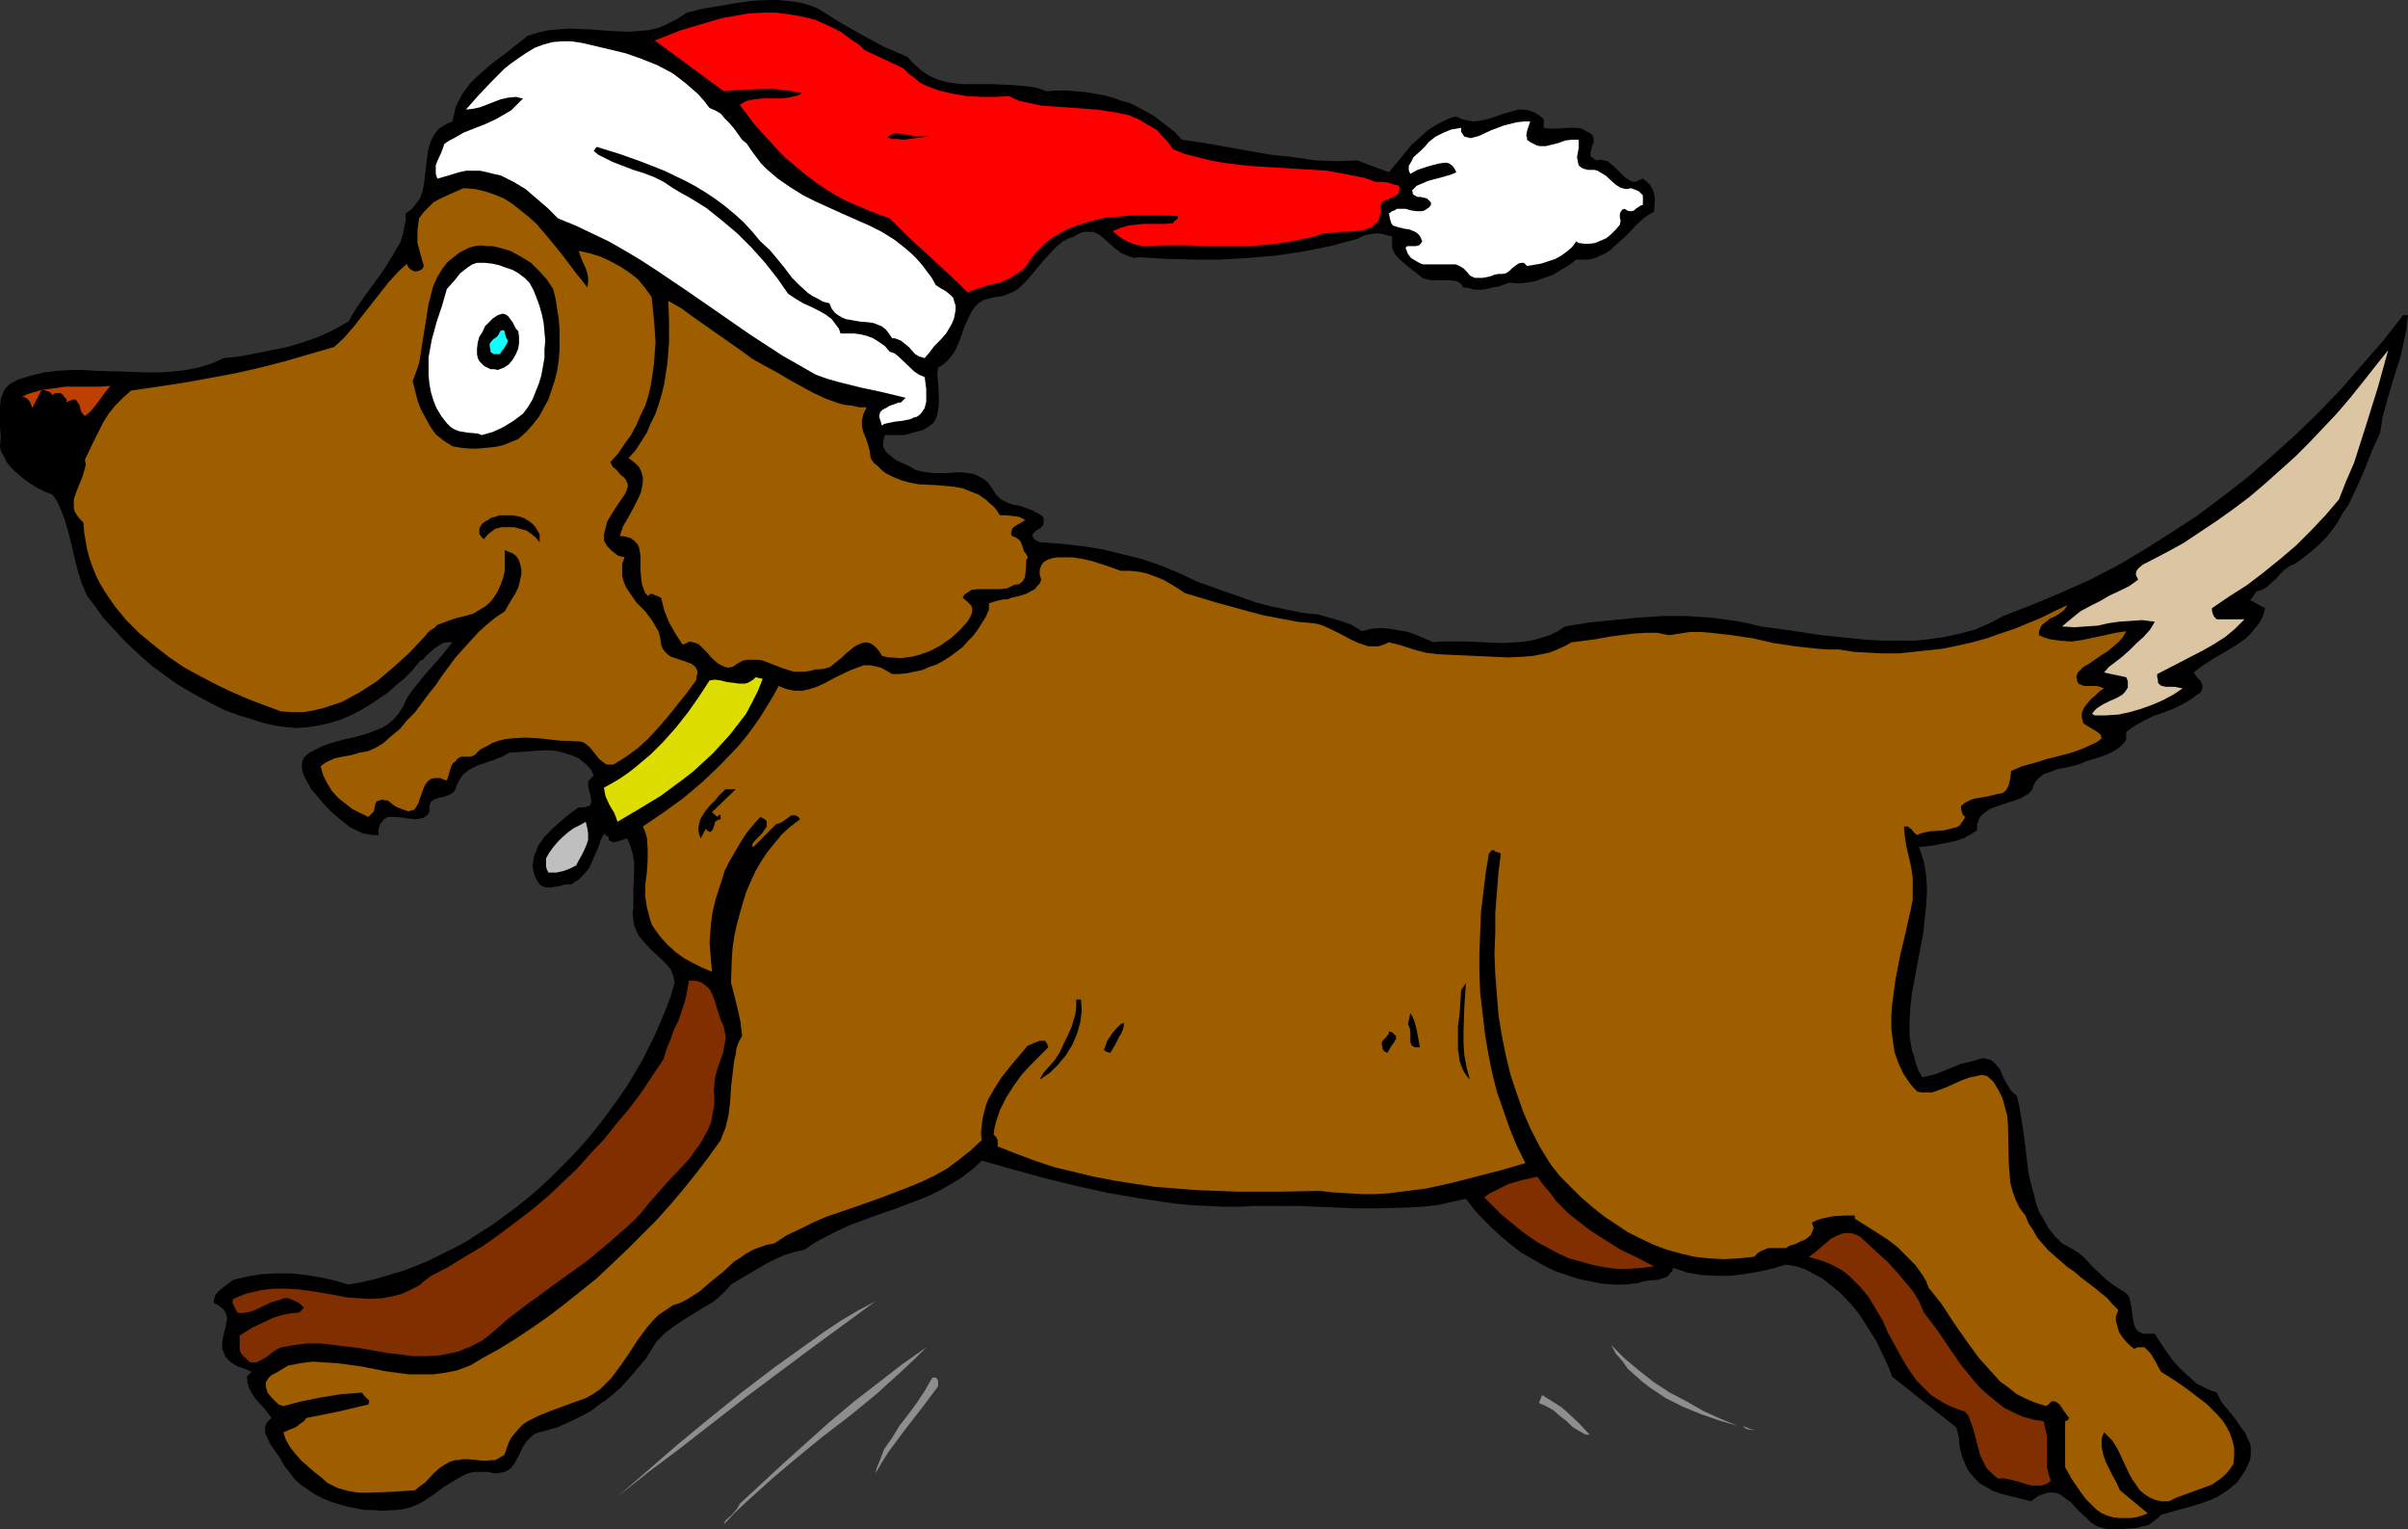 <?xml version="1.0" encoding="UTF-8" standalone="no"?>
<svg
   version="1.0"
   width="129.724mm"
   height="82.361mm"
   id="svg33"
   sodipodi:docname="Dog Running.wmf"
   xmlns:inkscape="http://www.inkscape.org/namespaces/inkscape"
   xmlns:sodipodi="http://sodipodi.sourceforge.net/DTD/sodipodi-0.dtd"
   xmlns="http://www.w3.org/2000/svg"
   xmlns:svg="http://www.w3.org/2000/svg">
  <rect width="100%" height="100%" fill="#333333" stroke="none"/>
  <sodipodi:namedview
     id="namedview33"
     pagecolor="#ffffff"
     bordercolor="#000000"
     borderopacity="0.25"
     inkscape:showpageshadow="2"
     inkscape:pageopacity="0.0"
     inkscape:pagecheckerboard="0"
     inkscape:deskcolor="#d1d1d1"
     inkscape:document-units="mm" />
  <defs
     id="defs1">
    <pattern
       id="WMFhbasepattern"
       patternUnits="userSpaceOnUse"
       width="6"
       height="6"
       x="0"
       y="0" />
  </defs>
  <path
     style="fill:#000000;fill-opacity:1;fill-rule:evenodd;stroke:none"
     d="m 184.87,11.637 0.646,0.808 0.646,0.646 1.454,1.293 1.454,0.97 1.778,0.808 1.616,0.485 1.939,0.323 1.778,0.162 h 1.939 3.878 l 3.878,0.162 1.939,0.162 1.778,0.162 1.778,0.323 1.778,0.646 1.939,-0.162 h 2.101 l 1.939,0.162 1.939,0.162 1.778,0.323 1.939,0.323 1.778,0.485 1.778,0.646 1.778,0.485 1.616,0.808 3.232,1.778 1.454,1.131 1.454,1.131 1.454,1.131 1.293,1.455 2.262,0.323 2.262,0.323 4.525,0.808 4.525,0.808 4.686,0.808 4.525,0.485 4.363,0.646 4.363,0.162 4.202,-0.162 3.394,1.293 3.07,1.131 3.07,-3.717 1.454,-1.778 1.778,-1.616 1.616,-1.455 1.778,-1.131 1.939,-0.97 1.131,-0.485 0.97,-0.162 1.131,0.485 1.293,0.323 1.131,0.162 1.131,-0.162 1.131,-0.162 1.131,-0.323 2.262,-0.808 2.262,-0.646 1.131,-0.323 h 0.97 l 1.131,0.162 0.97,0.323 1.131,0.646 0.97,0.808 v 1.778 l 1.131,0.162 h 1.293 l 2.747,-0.162 h 1.293 l 1.293,0.162 1.131,0.646 0.646,0.323 0.485,0.485 0.162,0.646 v 0.808 l -0.323,0.646 -0.162,0.646 -0.162,0.646 v 0.646 l 0.162,0.323 0.323,0.162 0.323,0.323 0.485,0.162 0.646,-0.162 0.808,0.162 0.646,0.162 0.485,0.323 0.97,0.808 2.101,2.101 0.485,0.323 0.485,0.323 0.646,0.323 h 0.646 l 0.646,-0.323 0.808,-0.323 0.808,0.646 0.646,0.646 0.485,0.808 0.323,0.808 0.162,0.97 v 0.97 l -0.162,1.939 -0.97,0.485 -0.97,0.646 -1.778,1.616 -1.616,1.778 -1.778,1.616 -1.778,1.616 -0.97,0.646 -1.131,0.485 -0.97,0.485 -1.293,0.323 h -1.293 -1.293 l -1.454,1.131 -1.616,0.97 -1.616,0.97 -1.778,0.646 -1.778,0.646 -1.778,0.323 -1.778,0.162 -1.778,-0.162 -2.262,0.808 -1.131,0.162 -1.293,0.323 -1.131,0.162 h -1.293 l -1.131,-0.323 -1.293,-0.162 -0.162,-0.485 -0.485,-0.485 -0.323,-0.162 -0.485,-0.162 -0.97,-0.162 h -1.293 -2.424 l -1.131,-0.162 -0.485,-0.162 -0.485,-0.162 -1.131,-0.97 -1.131,-0.808 -2.101,-1.778 -0.97,-0.97 -0.646,-1.131 -0.162,-0.646 v -0.646 -0.646 -0.808 l -1.778,-0.485 -0.97,-0.162 h -0.808 l -0.808,0.162 -0.97,0.162 -0.808,0.323 -0.97,0.485 -5.494,1.455 -5.656,1.131 -5.494,0.808 -5.656,0.485 -5.656,0.323 h -5.494 l -5.494,-0.162 -5.494,-0.323 -0.97,0.162 -0.97,-0.323 -0.808,-0.323 -0.808,-0.323 -1.454,-1.131 -1.454,-1.293 -1.293,-1.131 -0.808,-0.485 -0.808,-0.323 h -0.808 -0.97 l -0.97,0.323 -1.131,0.646 -1.293,0.485 -1.131,0.646 -0.97,0.808 -0.97,0.97 -1.778,1.939 -3.232,3.879 -0.808,0.808 -0.97,0.97 -0.97,0.646 -1.131,0.485 -1.293,0.485 -1.293,0.162 -1.454,0.323 -1.131,0.323 -0.97,0.646 -0.808,0.808 -0.646,0.97 -0.485,0.97 -0.97,2.101 -0.808,2.424 -0.97,2.263 -0.646,0.97 -0.808,0.97 -0.97,0.97 -1.131,0.646 -0.162,1.455 0.162,1.455 0.162,2.909 v 1.455 l -0.162,1.455 -0.323,1.455 -0.646,1.131 -1.131,0.808 -1.131,0.646 -1.293,0.323 -1.131,0.323 -1.293,0.323 h -1.293 -2.586 l -0.162,0.646 -0.162,0.646 v 0.485 0.646 l 0.323,0.485 0.162,0.485 0.97,0.808 0.97,0.808 0.97,0.485 1.131,0.485 0.97,0.485 1.131,0.646 1.293,0.323 1.131,0.162 1.293,0.162 h 2.424 l 2.262,-0.162 h 1.131 l 1.131,0.162 1.131,0.162 0.97,0.485 0.97,0.485 0.97,0.808 0.808,1.131 0.808,1.293 0.485,0.485 0.485,0.485 1.293,0.646 1.293,0.485 1.293,0.162 1.293,0.485 1.293,0.485 1.131,0.646 0.646,0.323 0.485,0.485 v 0.485 0.485 0.323 l -0.162,0.323 -0.646,0.646 -0.646,0.323 -0.646,0.646 -0.162,0.162 v 0.323 l 0.162,0.323 0.162,0.323 0.485,0.323 0.646,0.323 4.525,0.323 4.202,0.485 4.04,0.646 4.04,0.97 3.878,0.97 3.878,1.293 3.878,1.616 3.717,1.778 5.979,2.101 5.979,2.101 3.07,0.808 3.232,0.646 3.07,0.646 3.232,0.323 2.262,0.646 2.262,0.646 2.262,0.808 2.101,1.293 1.939,-0.485 1.939,-0.162 1.778,0.162 1.939,0.323 1.778,0.323 1.778,0.646 3.394,1.455 1.616,-0.162 h 1.616 3.394 l 3.555,0.162 3.555,0.162 3.394,-0.162 1.778,-0.162 1.616,-0.323 1.616,-0.485 1.616,-0.485 1.616,-0.808 1.454,-0.97 5.01,-0.808 5.01,-0.485 4.848,-0.485 4.848,-0.323 h 5.01 l 4.848,0.323 2.586,0.323 2.424,0.323 2.586,0.485 2.586,0.646 5.979,0.808 6.302,0.97 6.302,0.646 3.232,0.323 3.232,0.162 h 3.232 3.232 l 3.07,-0.323 3.232,-0.485 2.909,-0.646 3.07,-0.808 2.909,-1.293 2.747,-1.455 5.818,-2.263 5.818,-2.424 5.818,-2.586 5.656,-2.909 5.494,-3.232 5.333,-3.394 5.494,-3.556 5.171,-3.879 5.01,-3.879 5.01,-4.364 4.848,-4.364 4.686,-4.525 4.525,-4.687 4.363,-5.01 4.363,-5.01 4.04,-5.172 h 0.97 l -0.323,3.071 -0.646,2.909 -0.646,2.909 -0.97,2.909 -1.778,5.98 -0.808,3.071 -0.485,3.071 -1.616,3.556 -1.454,3.717 -1.616,3.717 -1.778,3.717 -1.131,1.616 -0.97,1.778 -1.131,1.616 -1.293,1.616 -1.454,1.455 -1.454,1.293 -1.616,1.293 -1.778,1.293 -1.131,0.485 -1.131,0.808 -0.808,0.808 -0.808,0.97 -0.97,0.808 -0.808,0.808 -1.131,0.646 -1.131,0.323 -0.323,0.485 -0.323,0.485 -0.323,0.485 -0.323,0.323 3.07,1.616 -0.323,1.293 -0.485,1.131 -0.646,0.97 -0.808,0.97 -0.808,0.97 -0.808,0.808 -2.101,1.455 -2.101,1.293 -2.262,1.293 -2.262,1.455 -1.939,1.455 0.323,0.485 0.323,0.485 0.808,0.808 0.162,0.485 0.162,0.323 v 0.646 l -0.323,0.808 -0.97,0.646 -0.808,0.646 -1.939,1.131 -1.939,0.97 -2.101,0.808 -1.939,0.646 -1.939,0.97 -1.778,0.97 -1.778,1.293 v 0.808 0.646 l -0.323,0.646 -0.485,0.485 -0.485,0.485 -0.646,0.485 -1.454,0.808 -1.616,0.646 -1.616,0.485 -1.616,0.485 -1.454,0.646 -1.293,0.323 -1.454,0.323 -1.616,0.323 -1.293,0.485 -1.454,0.485 -0.97,0.808 -0.485,0.485 -0.323,0.485 -0.323,0.646 -0.162,0.646 -0.646,0.808 -0.808,0.485 -0.808,0.485 -0.808,0.323 -1.939,0.646 -1.939,0.646 -1.778,0.646 -0.646,0.485 -0.646,0.485 -0.646,0.646 -0.323,0.646 -0.323,0.97 v 1.131 l -1.293,0.808 -1.454,0.808 -1.454,0.485 -1.454,0.323 -3.232,0.646 -2.909,0.323 0.485,1.455 0.485,1.455 0.485,2.909 0.162,3.071 -0.162,2.909 -0.323,3.071 -0.323,2.909 -1.131,5.98 -1.131,5.98 -0.323,2.909 -0.162,2.909 v 2.909 l 0.485,2.909 0.485,1.293 0.323,1.455 0.485,1.293 0.808,1.455 1.454,-0.323 1.293,-0.323 5.171,-2.101 1.454,-0.323 1.293,-0.323 0.97,-0.323 0.808,-0.162 0.808,0.162 0.646,0.162 0.485,0.323 0.485,0.485 0.97,1.131 0.646,1.616 0.808,1.455 0.808,1.293 0.485,0.485 0.646,0.485 0.485,1.939 0.323,1.939 0.646,4.041 0.97,7.919 0.485,2.101 0.485,1.778 0.485,1.939 0.646,1.939 0.97,1.616 0.97,1.778 1.293,1.616 1.454,1.455 1.778,0.97 1.616,0.97 1.454,1.293 1.293,1.455 2.747,2.586 1.454,1.131 1.454,0.97 0.808,0.485 0.646,0.485 0.485,0.646 0.162,0.808 0.323,1.616 0.162,1.616 0.323,1.616 0.323,0.646 0.323,0.485 0.485,0.323 0.808,0.323 h 0.97 1.293 l 1.131,1.778 1.293,1.939 1.293,1.778 1.454,1.616 1.778,1.616 1.616,1.455 1.939,0.97 1.131,0.485 0.97,0.323 0.485,0.97 0.485,0.97 1.454,1.778 1.454,1.778 1.293,1.939 0.646,0.808 0.485,1.131 0.485,0.97 0.162,0.97 v 1.293 l -0.162,1.131 -0.485,1.131 -0.646,1.293 -0.808,1.131 -0.646,0.97 -0.97,0.808 -0.97,0.808 -0.97,0.646 -0.97,0.646 -2.262,0.97 -2.424,0.808 -4.686,1.293 -2.262,0.646 -0.646,0.646 -0.646,0.485 -0.646,0.485 -0.646,0.485 -1.454,0.323 -1.293,0.323 -2.909,0.162 h -1.616 -1.293 l -1.131,-0.323 -0.97,-0.323 -0.97,-0.646 -0.808,-0.808 -1.778,-1.616 -1.616,-1.778 -0.97,-0.646 -0.808,-0.646 -0.808,-0.485 -0.97,-0.162 h -0.97 l -1.131,0.323 -1.131,0.485 -0.646,0.485 -0.646,0.485 -1.939,-0.485 -1.939,-0.485 -1.939,-0.485 -1.939,-0.646 -1.616,-0.97 -0.97,-0.485 -0.646,-0.646 -0.646,-0.646 -0.646,-0.808 -0.646,-0.808 -0.485,-1.131 -0.323,-0.808 -0.323,-0.808 -0.485,-1.939 -0.162,-1.939 -0.485,-1.939 -13.09,-10.344 -0.646,-1.778 -0.808,-1.778 -1.778,-3.717 -1.131,-1.778 -1.131,-1.778 -1.131,-1.778 -1.293,-1.616 -1.454,-1.616 -1.454,-1.455 -1.616,-1.293 -1.616,-1.293 -1.778,-0.97 -1.778,-0.97 -1.939,-0.646 -2.101,-0.323 -2.747,0.808 -2.909,0.646 -2.909,0.485 -2.747,0.323 h -2.909 l -2.909,-0.162 -2.909,-0.485 -2.909,-0.97 -0.162,0.646 -0.323,0.323 -0.646,0.808 -0.97,0.323 -0.97,0.323 -1.939,0.162 -1.131,0.162 -0.808,0.323 -2.586,0.323 h -2.424 l -2.424,-0.162 -2.424,-0.485 -2.424,-0.485 -2.424,-0.808 -2.424,-0.808 -2.262,-1.131 -2.262,-1.293 -2.262,-1.293 -2.101,-1.616 -1.939,-1.616 -1.939,-1.778 -1.939,-1.939 -1.778,-1.939 -1.616,-2.101 -2.909,0.646 -2.909,0.646 -2.909,0.323 -2.747,0.162 -5.656,0.162 h -5.656 l -11.474,-0.485 h -5.818 -3.07 l -2.909,0.162 h -3.394 l -3.232,-0.162 -3.232,-0.162 -3.394,-0.323 -6.626,-0.97 -6.626,-1.131 -6.626,-1.455 -6.626,-1.616 -6.464,-1.778 -6.302,-1.778 -1.939,1.778 -2.101,1.616 -2.101,1.293 -2.262,1.293 -2.262,1.131 -2.424,0.97 -4.686,1.778 -4.686,1.616 -4.686,1.778 -2.424,1.131 -2.262,1.131 -2.101,1.131 -2.101,1.455 -2.101,0.485 -2.101,0.646 -1.778,0.808 -1.939,0.97 -3.555,2.101 -3.555,2.101 -0.808,0.97 -0.808,0.808 -1.778,1.616 -1.939,1.131 -2.101,1.293 -2.101,1.293 -1.939,1.293 -1.939,1.455 -0.808,0.808 -0.97,0.97 -2.101,3.394 -2.586,3.071 -1.293,1.455 -1.293,1.455 -1.454,1.293 -1.454,1.131 -1.616,1.131 -1.454,1.131 -1.778,0.97 -1.616,0.808 -1.778,0.808 -1.778,0.808 -1.778,0.485 -1.778,0.485 -0.97,0.323 -0.646,0.485 -0.646,0.646 -0.485,0.485 -0.808,1.293 -0.646,1.455 -0.808,1.455 -0.323,0.485 -0.485,0.646 -0.646,0.485 -0.646,0.323 -0.808,0.162 -1.131,0.162 -1.616,-0.323 h -1.454 -1.293 l -1.293,0.323 -1.293,0.646 -1.131,0.646 -2.424,1.455 -2.101,1.616 -2.262,1.455 -1.293,0.646 -1.293,0.485 -1.293,0.323 -1.454,0.162 -3.07,0.162 -1.616,-0.162 h -1.778 l -1.616,-0.323 -1.616,-0.323 -1.778,-0.485 -1.616,-0.485 -1.616,-0.646 -1.616,-0.808 -1.454,-0.97 -1.454,-0.97 -1.293,-1.131 -1.131,-1.455 -1.131,-1.455 -0.97,-1.778 -0.646,-0.808 -0.646,-0.97 -0.646,-0.97 -0.485,-1.131 -0.485,-0.97 v -0.646 -0.485 l 0.162,-0.485 0.162,-0.485 0.485,-0.485 0.485,-0.485 -1.454,-1.939 -1.778,-1.939 -0.646,-0.97 -0.646,-1.131 -0.323,-1.131 -0.162,-1.293 0.97,-0.97 -1.454,-0.646 -1.454,-0.485 -1.293,-0.808 -0.646,-0.646 -0.485,-0.485 -0.323,-0.808 -0.323,-0.808 v -0.808 -0.646 l 0.323,-1.616 0.323,-1.293 0.323,-1.455 v -0.646 l -0.162,-0.646 -0.323,-0.646 -0.485,-0.485 -0.808,-0.646 -0.97,-0.485 0.162,-0.808 0.162,-0.646 0.485,-0.646 0.646,-0.646 1.293,-0.97 1.293,-0.97 2.747,-0.646 2.909,-0.485 3.07,-0.162 h 3.07 l 3.07,0.323 2.909,0.485 2.909,0.646 2.747,0.808 2.747,-0.485 2.747,-0.646 2.747,-0.808 2.747,-0.808 2.586,-0.97 2.747,-1.131 2.586,-1.293 2.586,-1.293 2.747,-1.455 2.424,-1.616 2.586,-1.616 2.424,-1.778 2.424,-1.778 2.424,-1.939 2.262,-1.939 2.262,-2.101 4.363,-4.364 2.101,-2.263 1.939,-2.263 1.939,-2.424 1.778,-2.424 1.778,-2.424 1.778,-2.586 1.454,-2.424 1.616,-2.748 2.586,-5.172 1.131,-2.586 1.131,-2.748 0.97,-2.586 0.808,-2.748 -0.162,-0.97 -0.323,-0.97 -0.323,-0.808 -0.646,-0.808 -1.616,-1.616 -1.778,-1.616 -1.616,-1.778 -0.808,-0.97 -0.485,-0.97 -0.485,-1.131 -0.162,-1.131 -0.162,-1.293 0.162,-1.293 v -1.778 -1.939 l 0.162,-3.717 v -1.778 l -0.323,-1.778 -0.485,-1.616 -0.323,-0.808 -0.323,-0.646 -0.97,0.323 -0.97,0.323 -0.808,0.162 -0.485,-0.162 -0.485,-0.323 v -0.162 -0.323 l -0.323,-0.323 -0.323,-0.162 -0.323,-0.323 -0.646,1.293 -0.485,1.455 -1.293,2.909 -0.646,1.455 -0.97,1.131 -1.131,1.131 -0.808,0.485 -0.646,0.485 h -1.293 l -0.97,0.323 -1.131,0.162 -0.97,0.162 h -0.808 l -0.808,-0.323 -0.485,-0.323 -0.323,-0.485 -0.323,-0.485 -0.323,-0.646 -0.323,-1.131 -0.162,-1.131 0.162,-0.97 0.162,-0.97 0.485,-1.131 0.323,-0.97 0.646,-0.808 0.646,-0.97 1.616,-1.616 1.778,-1.616 1.778,-1.455 1.778,-1.293 h 0.97 l 0.646,-0.162 0.646,-0.162 0.162,-0.323 0.162,-0.323 v -0.485 l -0.162,-0.97 -0.323,-1.131 -0.162,-1.131 v -0.485 l 0.323,-0.485 0.323,-0.323 0.485,-0.485 -0.485,-1.131 -0.808,-0.97 -0.97,-0.808 -0.808,-0.646 -1.131,-0.485 -0.97,-0.323 -1.131,-0.323 -1.131,-0.323 -2.424,-0.162 -2.424,0.162 -2.424,0.162 -2.424,0.162 -1.454,0.808 -1.616,0.646 -3.394,1.131 -1.616,0.808 -1.293,0.97 -0.485,0.646 -0.485,0.808 -0.323,0.646 -0.323,0.97 -0.323,0.485 -0.323,0.323 -0.97,0.485 -0.97,0.323 -0.808,0.162 -0.97,0.323 -0.646,0.485 -0.162,0.323 -0.162,0.485 v 0.646 0.646 l -0.485,0.646 -0.646,0.485 -0.808,0.162 -0.808,0.162 -1.616,-0.162 -0.808,-0.162 -1.778,-0.162 h -0.646 -0.808 l -0.646,0.323 -0.485,0.485 -0.485,0.646 -0.323,0.97 v 0.646 0.646 h -0.97 l -1.131,-0.162 -0.97,-0.162 -0.808,-0.323 -1.939,-0.97 -1.616,-1.293 -1.778,-1.455 -1.616,-1.616 -2.909,-3.394 -0.323,-0.646 -0.485,-0.808 -0.808,-1.616 -0.162,-0.808 -0.162,-0.808 0.162,-0.97 0.323,-0.808 1.131,-0.97 1.293,-0.646 1.293,-0.646 1.293,-0.485 2.747,-0.808 2.909,-0.646 2.747,-0.808 1.131,-0.485 1.293,-0.485 1.293,-0.808 1.131,-0.97 0.97,-1.131 0.97,-1.455 0.808,-1.778 1.131,-1.616 1.293,-1.616 1.293,-1.616 2.909,-3.232 1.293,-1.616 1.293,-1.616 h -0.97 l -0.97,0.162 -0.808,0.485 -0.97,0.646 -1.616,1.455 -0.646,0.808 -0.485,0.162 -0.323,0.323 -1.454,1.778 -1.616,1.616 -1.778,1.455 -1.616,1.455 -1.939,1.293 -1.939,1.293 -1.939,1.131 -1.939,0.97 -1.939,0.808 -2.262,0.646 -2.101,0.485 -2.101,0.323 -2.101,0.162 -2.262,-0.162 -2.262,-0.323 -2.262,-0.485 -2.586,-0.808 -2.586,-0.808 -2.747,-0.97 -2.586,-1.293 -2.424,-1.293 -2.586,-1.455 -2.424,-1.455 -2.262,-1.616 -2.424,-1.778 -2.262,-1.939 -2.101,-1.939 -1.939,-1.939 -1.939,-2.101 -1.939,-2.101 -1.616,-2.263 -1.616,-2.101 -1.131,-2.586 -0.808,-2.586 -0.646,-2.586 -0.646,-2.748 -0.646,-2.586 -0.808,-2.748 -0.97,-2.424 -0.646,-1.293 -0.808,-1.131 L 9.05,100.044 7.434,99.236 5.656,98.105 4.202,96.973 2.747,95.68 1.454,94.226 0.646,92.609 0.162,91.801 0,90.832 0.162,88.892 0,86.953 v -1.939 -2.101 l 0.162,-1.778 0.323,-0.808 0.323,-0.808 0.485,-0.646 0.646,-0.646 0.808,-0.485 0.97,-0.485 2.586,-0.808 2.747,-0.646 2.586,-0.323 2.747,-0.162 h 2.586 l 2.586,0.162 5.333,0.162 5.171,0.162 h 2.586 l 2.586,-0.162 2.586,-0.323 2.586,-0.485 2.586,-0.808 2.586,-1.131 3.07,-0.323 3.394,-0.646 3.232,-0.646 3.232,-0.646 3.232,-0.97 3.232,-1.131 3.07,-1.455 2.909,-1.616 1.616,-2.748 1.778,-2.586 1.939,-2.586 1.939,-2.748 1.616,-2.586 0.808,-1.455 0.808,-1.293 0.485,-1.455 0.323,-1.455 0.323,-1.616 v -1.455 l 1.293,-0.97 0.808,-0.97 0.808,-1.131 0.485,-1.293 0.323,-1.455 0.162,-1.293 0.323,-2.748 0.323,-2.748 0.323,-1.293 0.485,-1.293 0.646,-1.131 0.808,-0.97 1.293,-0.808 0.646,-0.323 0.808,-0.323 0.323,-1.455 0.323,-1.455 0.646,-1.293 0.646,-1.293 1.778,-2.424 2.101,-1.939 2.424,-2.101 2.424,-1.778 2.424,-1.939 2.262,-1.778 2.101,-0.646 2.101,-0.485 2.101,-0.162 2.101,-0.162 4.202,0.162 2.101,0.162 1.939,0.162 4.04,0.162 1.939,-0.162 1.939,-0.162 2.101,-0.485 1.778,-0.808 1.939,-0.97 1.939,-1.293 3.232,-0.808 6.787,-1.131 3.394,-0.485 L 156.59,0 h 1.778 l 1.616,0.162 1.778,0.162 1.616,0.323 1.616,0.485 1.616,0.646 4.363,2.748 4.525,2.586 4.525,2.424 z"
     id="path1" />
  <path
     style="fill:#ff0000;fill-opacity:1;fill-rule:evenodd;stroke:none"
     d="m 183.901,13.899 1.131,1.131 1.131,0.808 1.131,0.97 1.293,0.646 1.293,0.485 1.293,0.485 2.747,0.646 2.909,0.485 2.909,0.162 h 2.909 l 2.747,-0.162 2.101,0.97 2.262,0.485 2.262,0.485 2.262,0.162 4.525,0.323 4.525,0.323 2.101,0.323 2.101,0.323 2.262,0.485 1.939,0.808 1.939,1.131 1.939,1.131 0.808,0.97 0.808,0.808 0.808,0.97 0.808,1.131 2.424,0.97 2.586,0.646 2.586,0.646 2.586,0.485 2.586,0.323 2.747,0.323 5.333,0.323 5.333,0.323 5.171,0.323 2.586,0.485 2.586,0.485 2.424,0.485 2.262,0.808 h 0.808 0.646 l 1.131,0.162 0.97,0.323 1.293,0.323 v 0.485 0.485 l -0.162,0.646 -0.485,0.323 -0.646,0.323 -0.646,0.323 -0.808,0.323 -0.646,0.323 -0.485,0.646 0.162,1.293 -0.323,1.131 -0.162,0.808 -0.646,0.646 -0.808,0.646 -0.808,0.323 -0.97,0.323 -1.131,0.162 -2.262,0.162 h -1.131 l -1.293,0.162 -2.262,0.162 -0.97,0.323 -0.97,0.323 -2.262,0.485 -2.262,0.485 -4.363,0.646 -4.202,0.323 h -4.202 -4.202 l -4.363,-0.162 h -4.363 l -4.363,0.162 -1.778,-0.323 -1.616,-0.646 -1.616,-0.97 -1.293,-1.131 1.616,-0.646 1.616,-0.485 1.454,-0.162 1.616,-0.162 h 2.909 1.616 l 1.454,-0.162 0.323,-0.485 0.323,-0.162 0.323,-0.323 v -0.485 l -4.04,-0.162 h -4.363 l -4.202,0.323 -2.101,0.162 -1.939,0.485 -1.939,0.485 -1.939,0.646 -1.778,0.646 -1.778,0.97 -1.616,0.97 -1.616,1.293 -1.454,1.455 -1.293,1.616 -0.485,0.808 -0.646,0.808 -0.646,0.646 -0.808,0.485 -1.454,0.97 -1.778,0.808 -1.778,0.485 -0.808,0.162 -0.97,0.323 -1.616,0.485 -1.778,0.646 -4.04,-3.879 -4.04,-3.717 -4.04,-3.717 -3.717,-3.717 -2.262,-0.808 -2.101,-0.808 -2.262,-0.97 -2.262,-0.97 -2.101,-1.131 -2.101,-1.293 -2.101,-1.455 -1.939,-1.455 -3.878,-3.232 -1.778,-1.778 -1.616,-1.778 -1.616,-1.778 -1.616,-1.778 -1.454,-1.939 -1.454,-1.939 0.808,-0.485 0.646,-0.323 1.616,-0.323 1.616,-0.162 h 1.778 1.778 l 1.616,-0.162 1.454,-0.323 0.646,-0.162 0.646,-0.485 -1.939,-0.323 -2.101,-0.323 -1.939,-0.162 h -1.939 l -4.04,0.162 -3.878,0.323 -14.059,-10.344 5.333,-2.101 2.747,-0.808 2.747,-0.808 2.747,-0.808 2.747,-0.485 2.747,-0.485 2.909,-0.162 h 2.747 l 2.586,0.323 2.747,0.485 2.586,0.646 2.586,1.131 2.586,1.293 2.424,1.778 1.293,0.808 1.131,1.131 z"
     id="path2" />
  <path
     style="fill:#ffffff;fill-opacity:1;fill-rule:evenodd;stroke:none"
     d="m 144.47,21.981 1.131,0.485 1.131,0.646 0.808,0.97 0.97,0.97 0.97,1.131 0.808,1.131 0.808,1.131 0.97,0.808 0.97,1.455 0.97,1.293 0.97,1.293 1.131,1.131 2.262,1.939 2.586,1.778 2.586,1.616 2.586,1.293 5.333,2.424 5.494,2.424 2.586,1.293 2.586,1.616 2.262,1.778 1.293,1.131 0.97,0.97 1.131,1.293 0.97,1.293 0.97,1.293 0.808,1.455 0.97,0.646 1.131,0.646 0.97,0.808 0.485,0.485 0.162,0.646 0.323,0.97 v 0.808 l -0.162,0.97 -0.162,0.808 -0.323,0.808 -0.323,0.646 -0.97,1.616 -1.131,1.293 -1.293,1.293 -0.97,1.293 -0.97,1.131 -1.131,-0.323 -0.808,-0.485 -1.293,-1.455 -0.808,-0.646 -0.808,-0.646 -0.808,-0.323 -0.485,-0.162 h -0.485 l -0.646,-0.97 -0.646,-0.808 -0.808,-0.646 -0.808,-0.323 -0.808,-0.323 -0.97,-0.162 -1.939,-0.162 -1.778,-0.323 -0.97,-0.162 -0.808,-0.323 -0.808,-0.485 -0.646,-0.485 -0.646,-0.808 -0.485,-1.131 -1.293,-0.323 -1.131,-0.646 -0.97,-0.485 -0.97,-0.646 -1.778,-1.616 -1.454,-1.455 -1.454,-1.939 -1.454,-1.778 -1.616,-1.939 -1.939,-1.778 -1.616,-1.939 -1.778,-1.939 -1.778,-1.616 -1.939,-1.616 -1.939,-1.455 -1.939,-1.293 -2.101,-1.293 -2.101,-1.131 -4.363,-2.101 -4.525,-1.778 -4.525,-1.616 -4.686,-1.455 -0.323,0.323 -0.162,0.323 -0.162,0.162 0.97,0.808 0.97,0.485 1.939,0.97 4.202,1.616 2.101,0.646 2.101,0.808 1.939,0.97 0.97,0.646 0.97,0.646 1.616,0.97 1.778,0.97 3.394,2.101 3.232,2.586 3.07,2.586 2.909,2.909 2.747,3.071 2.424,3.071 2.262,3.232 1.454,0.97 1.616,0.97 1.454,0.646 1.616,0.808 1.454,0.808 1.293,0.97 0.485,0.646 0.485,0.646 0.485,0.646 0.323,0.97 h 1.293 1.454 l 1.293,0.162 1.293,0.323 1.293,0.485 1.293,0.808 1.131,0.808 0.97,1.131 0.97,0.323 0.808,0.646 3.232,3.071 0.97,0.646 1.131,0.485 0.162,1.131 0.162,1.293 v 1.293 1.293 l -0.323,1.293 -0.323,0.485 -0.323,0.485 -0.485,0.485 -0.485,0.323 -0.646,0.162 -0.646,0.323 -1.616,0.323 -1.454,0.162 -1.616,0.323 -0.646,0.162 -0.485,0.323 -0.162,-0.646 -0.162,-0.485 -0.162,-0.485 v -0.485 l 0.162,-0.646 0.485,-0.485 0.646,-0.323 0.808,-0.485 0.97,-0.323 0.808,-0.323 h 0.485 l 0.323,-0.323 0.323,-0.323 0.323,-0.323 -4.686,-1.131 -4.525,-0.97 -4.525,-1.131 -2.262,-0.646 -2.262,-0.808 -3.394,-1.939 -3.394,-1.939 -6.464,-4.202 -6.302,-4.364 -6.302,-4.364 -6.464,-4.364 -3.232,-2.101 -3.232,-1.939 -3.394,-1.939 -3.394,-1.616 -3.394,-1.616 -3.555,-1.455 -2.101,-2.101 -2.262,-1.939 -2.262,-1.939 -2.424,-1.455 -1.293,-0.646 -1.293,-0.646 -1.454,-0.323 -1.293,-0.323 -1.454,-0.323 h -1.454 -1.454 l -1.454,0.323 -2.101,0.646 -2.262,0.646 -0.323,-0.97 v -0.808 -0.97 l 0.323,-0.808 0.808,-1.778 0.646,-1.778 0.97,-0.646 0.97,-0.485 1.939,-1.131 4.525,-1.778 2.101,-0.97 1.939,-1.131 1.131,-0.646 0.808,-0.808 0.808,-0.808 0.808,-0.808 -0.808,-0.162 -0.646,-0.162 -1.616,0.162 -1.454,0.323 -1.293,0.485 -2.909,1.131 -1.454,0.323 -1.454,0.162 2.424,-2.748 2.747,-2.909 2.747,-2.748 1.454,-1.131 1.616,-1.131 1.454,-0.97 1.616,-0.97 1.778,-0.646 1.778,-0.485 1.939,-0.162 h 1.939 l 2.101,0.323 2.101,0.485 3.394,0.808 3.394,0.808 3.232,1.131 3.232,1.293 3.07,1.616 1.293,0.97 1.454,1.131 1.293,1.131 1.293,1.131 1.131,1.293 z"
     id="path3" />
  <path
     style="fill:#ffffff;fill-opacity:1;fill-rule:evenodd;stroke:none"
     d="m 311.564,24.728 -0.323,0.97 -0.323,0.97 -0.162,0.97 0.162,0.323 v 0.485 l 0.646,0.485 0.646,0.323 0.646,0.323 0.646,0.162 h 1.293 l 1.293,-0.323 1.293,-0.323 1.293,-0.485 1.293,-0.162 h 1.454 v 0.808 0.97 l -0.323,1.778 0.162,0.808 0.162,0.808 0.323,0.323 0.485,0.323 0.485,0.162 0.646,0.162 h 0.646 0.646 l 0.646,0.162 0.485,0.323 1.131,0.646 1.939,1.778 0.97,0.646 0.485,0.162 0.646,0.162 h 0.485 l 0.646,-0.162 1.293,0.485 0.323,0.162 0.485,0.485 0.323,0.323 v 0.485 0.646 0.808 l -0.485,0.162 -0.97,0.646 -0.323,0.323 -0.485,0.162 h -0.485 l -0.485,-0.162 -0.485,-0.323 -0.485,0.162 -0.323,0.485 -0.162,0.323 v 0.808 l 0.162,0.646 -0.162,0.808 -0.808,0.97 -0.97,0.97 -0.97,0.808 -1.131,0.485 -1.131,0.485 -1.131,0.162 h -1.131 l -1.131,-0.162 -0.485,-0.323 -0.808,1.131 -1.131,0.97 -1.131,0.808 -1.131,0.646 -1.454,0.485 -1.454,0.485 -2.909,0.485 -0.323,-0.323 -0.323,-0.323 h -0.162 -0.323 l -0.646,0.162 -0.646,0.485 -0.646,0.485 -0.485,0.485 -0.646,0.485 -0.808,0.162 h -0.808 l -0.808,0.162 -0.808,0.323 -0.808,0.162 -0.808,0.162 h -0.808 -0.808 l -0.97,-0.485 -0.646,-0.808 -0.646,-0.646 -0.808,-0.485 -0.808,-0.323 h -0.97 -0.97 -1.939 -1.778 -0.97 l -0.808,-0.323 -0.808,-0.485 -0.808,-0.485 -0.646,-0.808 -0.485,-1.293 0.323,-0.323 h 0.323 1.454 l 0.646,-0.162 0.323,-0.323 0.323,-0.485 -0.323,-0.808 -0.323,-0.485 -0.323,-0.323 -0.485,-0.323 -1.131,-0.485 -1.131,-0.162 -1.293,-0.323 -0.485,-0.162 -0.485,-0.162 -0.323,-0.485 -0.162,-0.485 -0.162,-0.646 -0.162,-0.808 0.646,-0.485 0.485,-0.162 0.485,-0.323 h 0.646 1.131 l 1.131,0.323 1.131,0.162 h 1.131 l 0.485,-0.162 0.485,-0.323 0.485,-0.323 0.323,-0.485 v -0.485 l -0.323,-0.323 -0.485,-0.485 -0.646,-0.162 -0.646,-0.162 h -0.646 l -0.646,-0.323 -0.323,-0.323 v -0.323 l -0.162,-0.323 0.97,-0.97 1.131,-0.485 1.131,-0.485 1.131,-0.323 1.293,-0.323 1.131,-0.323 1.131,-0.323 1.131,-0.485 -0.323,-0.646 -0.323,-0.485 -0.323,-0.323 -0.485,-0.323 -0.485,-0.162 h -0.485 l -1.131,0.162 -1.293,0.323 -1.131,0.323 -0.97,0.323 -0.97,0.323 -1.454,0.808 -0.162,-0.323 -0.162,-0.485 v -0.808 l 0.485,-0.808 0.485,-0.97 1.616,-1.455 0.808,-0.808 0.646,-0.808 1.454,-1.131 1.616,-0.808 1.616,-0.646 1.939,-0.323 v 0.808 l 0.323,0.485 0.323,0.485 0.646,0.162 0.646,0.162 0.646,-0.162 0.646,-0.162 0.485,-0.162 2.424,-1.131 2.586,-0.97 1.293,-0.323 1.293,-0.323 1.454,-0.162 z"
     id="path4" />
  <path
     style="fill:#000000;fill-opacity:1;fill-rule:evenodd;stroke:none"
     d="m 189.557,27.637 -0.97,0.162 -0.97,0.162 -2.424,0.323 -1.293,0.162 -1.131,-0.162 h -1.131 l -0.97,-0.323 0.646,-0.485 0.808,-0.323 h 0.808 l 0.97,0.162 1.939,0.323 1.131,0.162 1.293,-0.162 z"
     id="path5" />
  <path
     style="fill:#9e5e00;fill-opacity:1;fill-rule:evenodd;stroke:none"
     d="m 119.584,58.507 0.162,-0.97 v -0.97 l -0.162,-0.97 -0.323,-0.97 -0.808,-1.778 -0.646,-1.778 2.262,0.485 2.101,0.646 2.101,0.97 2.101,1.131 1.939,1.293 1.616,1.293 1.454,1.778 1.293,1.778 0.485,4.687 0.162,2.263 0.162,2.263 -0.162,2.101 -0.162,2.263 -0.323,2.263 -0.323,2.101 -0.485,2.101 -0.646,2.101 -0.97,1.939 -0.808,1.939 -1.131,2.101 -1.293,1.778 -1.293,1.939 -1.616,1.778 0.485,0.97 0.808,0.646 0.646,0.808 0.323,0.323 0.485,0.323 0.485,0.646 0.323,0.808 v 0.485 l -0.162,0.485 -0.162,0.485 -0.323,0.646 -1.454,2.101 -1.454,2.263 -0.646,1.131 -0.323,1.293 -0.323,1.293 v 1.293 l 0.646,1.131 0.97,0.97 0.646,0.485 0.646,0.485 0.646,0.162 0.646,0.162 -0.485,1.293 v 1.455 1.131 l 0.323,1.131 0.485,1.131 0.646,0.97 1.454,2.101 1.778,1.778 1.454,1.939 0.646,1.131 0.646,1.131 0.323,1.293 0.162,1.293 0.323,0.808 0.485,0.646 0.485,0.485 0.646,0.485 1.454,0.485 1.454,0.485 1.293,0.485 0.485,0.323 0.323,0.323 0.323,0.485 0.162,0.646 -0.162,0.646 -0.162,0.97 -1.778,2.424 -1.939,2.424 -1.939,2.424 -1.939,2.263 -2.101,2.263 -2.101,1.939 -2.424,1.778 -2.586,1.616 h -0.646 -0.646 l -0.323,-0.162 -0.485,-0.323 -0.808,-0.646 -0.646,-0.808 -0.646,-0.808 -0.646,-0.808 -0.808,-0.646 -0.485,-0.323 -0.646,-0.162 -2.586,-0.162 h -1.293 l -1.454,-0.162 -2.909,-0.323 -2.909,-0.162 -2.747,0.162 -1.454,0.162 -1.293,0.323 -1.293,0.485 -1.131,0.646 -1.293,0.646 -1.131,1.131 -0.323,0.162 -0.485,0.162 h -1.293 -0.485 l -0.485,0.162 -0.485,0.323 -0.323,0.485 -0.485,0.323 -0.323,0.485 -0.323,0.97 -0.323,1.131 -0.323,0.97 -0.646,-0.162 -0.646,-0.323 H 89.041 88.557 l -0.808,0.162 -0.646,0.485 -0.485,0.646 -0.323,0.646 -0.646,1.778 -0.485,1.455 -0.485,0.808 -0.323,0.485 -0.808,0.162 -0.323,0.162 -0.485,-0.162 -0.485,-0.162 -0.485,-0.162 -0.808,-0.323 -0.646,-0.323 -0.97,-0.808 -0.485,-0.323 h -0.485 l -0.485,-0.162 -0.485,0.162 -0.646,0.162 -0.323,0.485 -0.162,0.808 -0.162,0.808 -0.485,0.485 -0.646,0.646 -1.616,-0.808 -1.616,-0.808 -1.454,-1.131 -1.454,-1.131 -1.293,-1.455 -0.97,-1.616 -0.808,-1.616 -0.485,-1.778 0.646,-0.485 0.808,-0.485 1.454,-0.646 1.616,-0.323 1.778,-0.323 1.616,-0.485 1.778,-0.323 1.454,-0.646 0.808,-0.485 0.808,-0.485 1.616,-1.455 1.778,-1.455 1.454,-1.778 1.616,-1.616 2.747,-3.717 1.454,-1.778 1.293,-1.939 2.747,-3.717 3.07,-3.394 1.616,-1.778 1.616,-1.455 1.778,-1.455 1.939,-1.293 0.646,-1.131 0.646,-1.131 0.808,-1.293 0.646,-1.293 0.323,-1.293 0.323,-1.455 v -0.808 l -0.162,-0.808 -0.162,-0.646 -0.323,-0.808 -0.485,-0.646 -0.646,-0.485 -0.808,-0.323 -0.808,-0.323 v 1.293 1.455 1.455 l -0.323,1.455 -0.485,1.293 -0.646,1.455 -0.808,1.293 -0.97,1.131 -0.808,0.646 -0.808,0.485 -1.616,0.97 -1.778,0.485 -1.939,0.485 -1.778,0.646 -1.778,0.646 -0.646,0.646 -0.808,0.485 -0.646,0.646 -0.646,0.808 -3.07,3.232 -3.232,2.909 -3.232,2.748 -1.778,1.131 -1.778,1.131 -1.778,0.97 -1.778,0.97 -1.939,0.646 -1.939,0.646 -2.101,0.485 -1.939,0.323 h -2.262 l -2.262,-0.162 -3.07,-1.131 -3.394,-1.293 -3.394,-1.455 -3.394,-1.616 -3.394,-1.778 -3.232,-1.778 -3.07,-2.101 -3.07,-2.424 -2.909,-2.424 -2.586,-2.586 -2.262,-2.748 -1.131,-1.616 -0.97,-1.455 -0.97,-1.616 -0.808,-1.616 -0.646,-1.616 -0.646,-1.778 -0.485,-1.778 -0.323,-1.778 -0.323,-1.939 -0.162,-1.939 -0.808,-0.808 -0.485,-0.646 -0.485,-0.808 -0.162,-0.808 v -0.808 -0.808 l 0.485,-1.455 1.293,-3.232 0.485,-1.616 0.162,-0.808 -0.162,-0.97 1.778,-3.717 0.97,-1.939 0.97,-1.939 1.131,-1.778 1.293,-1.616 1.616,-1.616 1.616,-1.455 5.494,-0.808 5.333,-0.808 5.333,-0.97 5.171,-0.97 5.01,-1.131 5.01,-1.293 5.01,-1.455 5.01,-1.455 2.101,-1.939 1.939,-2.263 3.555,-4.525 3.555,-4.525 1.939,-2.101 1.939,-1.778 -0.162,0.162 v 0.323 l 0.323,0.485 0.323,0.323 0.485,0.323 0.646,0.162 0.646,-0.162 0.646,-0.323 0.323,-0.646 -0.646,-2.263 -0.646,-2.424 v -1.293 -1.293 l 0.162,-1.131 0.162,-1.293 0.97,-1.293 0.97,-0.97 0.97,-0.97 1.131,-0.646 2.424,-1.131 2.586,-1.131 2.262,0.162 2.101,0.485 1.939,0.646 1.939,0.808 1.778,1.131 1.616,1.293 1.616,1.293 1.616,1.455 2.747,3.232 2.747,3.394 2.424,3.232 1.293,1.616 z"
     id="path6" />
  <path
     style="fill:#000000;fill-opacity:1;fill-rule:evenodd;stroke:none"
     d="m 112.635,58.83 0.485,1.939 0.323,2.101 0.323,2.101 0.162,2.101 v 2.101 2.101 l -0.162,2.101 -0.323,2.101 -0.485,1.939 -0.646,1.939 -0.646,1.939 -0.97,1.778 -0.97,1.778 -1.293,1.616 -1.293,1.455 -1.616,1.455 -1.616,0.646 -1.616,0.646 -1.616,0.323 -1.616,0.162 -1.778,0.162 H 95.667 L 93.889,91.155 92.112,90.832 90.334,89.7 88.718,88.407 87.587,86.791 l -0.97,-1.778 -0.97,-1.778 -0.646,-1.778 -0.485,-1.939 -0.485,-1.939 0.646,-1.778 0.646,-1.778 0.323,-1.939 0.323,-2.101 0.646,-4.041 0.646,-4.041 0.485,-1.939 0.485,-1.778 0.808,-1.778 0.97,-1.616 1.131,-1.455 1.616,-1.293 0.808,-0.646 0.97,-0.485 0.97,-0.485 1.131,-0.323 1.293,-0.162 1.293,0.162 h 1.131 l 1.293,0.323 1.131,0.323 1.131,0.323 2.101,1.131 2.101,1.293 1.616,1.616 1.616,1.778 z"
     id="path7" />
  <path
     style="fill:#ffffff;fill-opacity:1;fill-rule:evenodd;stroke:none"
     d="m 107.787,57.537 0.808,1.455 0.646,1.616 0.646,1.778 0.485,1.778 0.323,1.616 0.162,1.778 0.162,1.778 -0.162,1.778 v 1.778 l -0.323,1.778 -0.323,1.778 -0.485,1.616 -0.646,1.616 -0.646,1.616 -0.97,1.616 -0.97,1.293 -1.939,1.455 -2.101,1.293 -2.101,0.97 -2.262,0.646 -0.808,-0.323 -1.939,-0.162 -0.97,-0.162 -0.97,-0.162 -0.808,-0.323 -0.808,-0.485 -0.808,-0.808 -1.131,-1.455 -0.97,-1.616 -0.646,-1.616 -0.485,-1.616 -0.323,-1.778 -0.162,-1.778 V 74.508 72.73 l 0.323,-1.778 0.323,-1.778 0.97,-3.556 1.131,-3.394 0.97,-3.394 1.454,-1.616 1.293,-1.616 1.454,-1.131 0.97,-0.646 0.97,-0.323 h 1.616 l 1.454,0.162 1.454,0.323 1.293,0.485 1.454,0.485 1.131,0.646 1.293,0.97 z"
     id="path8" />
  <path
     style="fill:#9e5e00;fill-opacity:1;fill-rule:evenodd;stroke:none"
     d="m 155.782,74.508 2.424,1.293 2.424,1.455 5.01,2.748 2.424,1.131 2.747,0.97 1.293,0.323 1.454,0.162 1.454,0.323 h 1.454 l -0.323,0.646 -0.323,0.646 -0.162,0.646 -0.162,0.646 V 86.791 l 0.323,1.293 0.485,1.131 0.485,1.455 0.323,1.293 0.162,1.293 0.646,0.97 0.808,0.646 0.808,0.808 0.808,0.646 1.616,0.808 1.616,0.646 1.778,0.485 1.778,0.323 3.555,0.162 3.555,0.323 1.778,0.323 1.616,0.646 1.616,0.646 1.616,1.131 0.646,0.646 0.808,0.646 0.646,0.808 0.646,0.97 h 1.293 l 1.454,0.162 1.131,0.162 1.293,0.646 -0.323,0.162 -0.485,0.323 -1.131,0.646 -0.485,0.323 -0.323,0.485 -0.162,0.646 v 0.323 l 0.162,0.323 0.808,0.323 0.485,0.323 0.485,0.485 0.485,1.293 0.162,0.646 0.485,0.646 0.323,0.646 -0.323,0.646 v 0.808 l -0.162,1.939 -0.162,0.808 -0.485,0.808 -0.323,0.162 -0.323,0.323 h -0.485 l -0.646,0.162 -0.646,0.323 -0.646,0.323 -1.454,0.162 h -3.07 -1.454 l -1.293,0.162 -0.485,0.323 -0.485,0.323 -0.485,0.323 -0.323,0.646 0.808,0.646 0.485,0.485 0.485,0.485 0.162,0.646 v 0.485 l -0.162,0.646 -0.323,0.646 -0.485,0.808 -1.616,1.778 -1.778,1.616 -2.101,1.455 -2.101,1.131 -2.262,0.808 -1.293,0.323 -1.131,0.162 -1.293,0.162 -2.586,-0.162 -1.293,-0.323 -0.323,-0.646 -0.485,-0.646 -0.485,-0.485 -0.323,-0.323 -0.808,-0.485 -0.808,-0.162 -0.808,0.162 -0.808,0.323 -0.808,0.485 -0.808,0.646 -0.808,0.646 -0.808,0.808 -1.616,1.293 -0.808,0.646 -0.97,0.323 -0.97,0.162 h -0.97 l -1.131,0.323 -1.131,0.162 h -1.131 -1.131 l -2.101,-0.646 -2.101,-0.808 -2.101,-0.808 -0.97,-0.162 h -1.131 -0.97 l -0.97,0.162 -1.131,0.646 -0.97,0.646 -0.808,0.162 -0.808,-0.162 -0.646,-0.323 -0.646,-0.323 -1.293,-1.131 -0.97,-1.131 -1.131,-1.131 -0.485,-0.485 -0.646,-0.323 -0.646,-0.162 -0.646,-0.162 -0.646,0.323 -0.808,0.323 -1.454,-2.263 -1.293,-2.263 -0.97,-2.424 -0.646,-2.586 -0.646,-0.323 -0.485,-0.162 -0.323,-0.162 -0.323,-0.162 h -0.323 l -0.323,0.162 -0.162,0.323 -0.646,-0.646 -0.323,-0.808 -0.323,-0.97 -0.162,-0.97 -0.162,-1.939 v -1.939 -0.97 l -0.162,-0.97 -0.162,-0.808 -0.323,-0.646 -0.646,-0.646 -0.646,-0.485 -0.97,-0.323 -1.293,-0.162 0.323,-0.97 0.323,-0.97 1.131,-1.939 1.131,-2.101 0.97,-1.939 0.485,-1.131 0.162,-0.97 0.162,-0.97 v -0.97 l -0.323,-1.131 -0.485,-0.97 -0.808,-0.808 -1.293,-0.97 1.454,-1.616 1.131,-1.778 1.131,-1.778 0.808,-1.939 0.97,-1.939 0.646,-1.939 0.646,-2.101 0.485,-2.101 0.323,-2.101 0.323,-2.101 0.323,-4.202 V 65.457 l -0.162,-4.202 2.586,1.455 2.424,1.778 9.696,6.788 2.424,1.778 z"
     id="path9" />
  <path
     style="fill:#000000;fill-opacity:1;fill-rule:evenodd;stroke:none"
     d="m 105.525,67.396 0.162,1.131 v 1.293 l -0.162,1.131 -0.485,1.131 -0.646,1.131 -0.808,0.97 -0.97,0.646 -1.293,0.485 -0.646,-0.162 h -0.808 l -0.646,-0.323 -0.646,-0.323 -0.485,-0.485 -0.485,-0.485 -0.323,-0.646 -0.162,-0.808 v -1.131 l 0.162,-1.293 0.323,-1.131 0.646,-0.97 0.485,-1.131 0.808,-0.808 0.808,-0.808 0.97,-0.646 0.485,-0.162 0.485,-0.162 0.646,0.162 0.485,0.323 0.485,0.646 0.485,0.646 0.323,0.646 0.323,0.646 z"
     id="path10" />
  <path
     style="fill:#0fffff;fill-opacity:1;fill-rule:evenodd;stroke:none"
     d="m 103.101,68.851 0.323,0.485 -0.162,0.485 -0.162,0.323 -0.323,0.485 -0.162,0.323 -0.323,0.323 -0.323,0.485 -0.162,0.323 h -0.646 -0.646 l -0.485,-0.323 -0.162,-0.162 v -0.323 l -0.162,-0.808 v -0.485 l 0.323,-0.485 0.485,-0.485 0.485,-0.323 0.323,-0.323 0.323,-0.485 0.162,-0.485 0.485,-0.162 h 0.323 l 0.162,0.323 v 0.162 l 0.162,0.646 z"
     id="path11" />
  <path
     style="fill:#dcc5a3;fill-opacity:1;fill-rule:evenodd;stroke:none"
     d="m 476.235,101.66 -2.747,3.232 -2.909,3.071 -3.07,3.071 -3.232,2.748 -3.394,2.748 -3.394,2.586 -3.555,2.263 -3.555,2.424 v 0.485 l 0.162,0.646 0.323,0.646 0.485,0.485 h 5.656 l -1.939,1.939 -1.939,1.616 -2.262,1.455 -2.262,1.293 -4.686,2.424 -4.686,2.424 v 0.646 l 0.162,0.646 v 0.485 l 0.323,0.323 0.162,0.162 0.323,0.162 0.808,0.162 h 1.778 l 0.808,0.162 0.808,0.162 -1.939,1.293 -2.101,1.131 -2.262,0.97 -2.262,0.808 -2.262,0.646 -2.262,0.485 -2.424,0.162 h -2.424 l -0.485,-0.323 0.485,-0.646 0.485,-0.485 1.293,-0.808 1.293,-0.646 1.454,-0.646 1.131,-0.646 0.485,-0.485 0.323,-0.485 0.323,-0.485 v -0.646 -0.646 l -0.323,-0.808 -4.525,-0.97 0.97,-1.131 1.293,-0.97 1.454,-1.131 1.454,-1.293 1.454,-1.455 1.454,-1.293 1.293,-1.455 0.97,-1.616 -1.293,-0.162 -1.293,-0.162 -2.262,0.162 -2.424,0.162 -2.262,0.323 -2.101,0.485 -2.424,0.162 -2.262,0.162 -2.586,-0.162 1.939,-1.616 1.778,-1.455 2.101,-1.131 1.939,-0.97 1.939,-1.131 2.101,-0.97 1.939,-0.97 1.778,-1.293 -0.323,-0.646 -0.162,-0.485 0.162,-0.646 0.323,-0.485 0.97,-0.808 0.97,-0.485 3.717,-1.939 3.555,-1.939 3.394,-2.263 3.394,-2.263 3.394,-2.424 3.232,-2.424 3.232,-2.748 3.07,-2.748 3.07,-2.748 2.909,-2.909 2.909,-3.071 2.747,-2.909 2.747,-3.232 2.586,-3.232 2.424,-3.071 2.586,-3.232 -2.101,7.596 -2.424,7.758 -2.424,7.596 -1.616,3.717 z"
     id="path12" />
  <path
     style="fill:#bf3f00;fill-opacity:1;fill-rule:evenodd;stroke:none"
     d="m 22.462,78.548 -1.293,1.616 -1.131,1.616 -1.293,1.616 -0.646,0.646 -0.808,0.646 -0.485,-0.485 -0.323,-0.485 -0.162,-0.646 -0.162,-0.646 -0.323,-0.485 -0.323,-0.485 -0.323,-0.162 h -0.323 l -0.323,0.162 -0.485,0.162 -0.485,0.323 v -0.646 l -0.485,-0.485 -0.323,-0.485 -0.485,-0.323 h -0.808 l -0.485,0.162 -0.323,0.323 0.162,0.162 -0.162,-0.162 -0.162,-0.323 -0.323,-0.323 L 9.858,79.68 9.373,79.518 8.888,79.356 8.403,79.518 6.626,82.912 v 0.162 0.162 -0.162 L 6.464,82.75 6.302,82.266 5.979,81.619 5.494,81.134 5.01,80.811 H 4.686 l -0.485,0.162 1.131,-0.646 0.97,-0.323 2.262,-0.646 2.424,-0.323 2.424,-0.323 h 2.424 4.525 z"
     id="path13" />
  <path
     style="fill:#000000;fill-opacity:1;fill-rule:evenodd;stroke:none"
     d="m 109.888,108.772 v 1.616 l -0.808,-0.97 -0.97,-0.808 -0.97,-0.646 -1.293,-0.323 -1.131,-0.323 h -1.293 -1.293 l -1.293,0.323 -0.646,0.485 -0.646,0.485 -0.485,0.485 -0.485,0.646 -0.485,-0.323 -0.162,-0.323 -0.323,-0.323 v -0.485 -0.808 l 0.323,-0.485 0.162,-0.323 0.646,-0.485 0.646,-0.323 0.646,-0.485 0.808,-0.162 0.808,-0.323 h 0.97 1.778 l 0.808,0.162 0.808,0.162 0.808,0.323 0.808,0.485 0.646,0.485 0.646,0.646 0.485,0.808 z"
     id="path14" />
  <path
     style="fill:#9e5e00;fill-opacity:1;fill-rule:evenodd;stroke:none"
     d="m 241.269,120.732 6.464,1.939 6.464,1.778 3.07,0.808 3.394,0.646 3.394,0.646 3.394,0.323 0.97,0.162 0.97,0.323 1.778,0.808 1.939,0.97 1.778,0.97 1.778,0.808 0.97,0.323 0.97,0.323 h 0.97 1.131 l 0.97,-0.323 1.131,-0.485 2.586,0.646 2.424,0.808 2.424,0.646 1.293,0.162 1.293,0.162 3.555,0.162 7.11,0.323 3.555,0.162 3.394,-0.162 1.778,-0.162 1.616,-0.323 1.616,-0.323 1.616,-0.646 1.454,-0.646 1.454,-0.808 2.586,-0.323 2.424,-0.323 2.586,-0.485 2.424,-0.323 2.586,-0.323 2.424,-0.162 h 2.424 l 2.424,0.485 2.101,-0.323 2.101,-0.323 h 2.262 l 2.101,0.162 4.202,0.485 4.363,0.646 4.202,0.97 4.363,0.646 4.363,0.485 2.262,0.162 h 2.262 l 3.07,0.485 2.909,0.162 3.07,0.162 h 3.07 l 3.07,-0.323 3.07,-0.323 2.909,-0.323 3.07,-0.646 2.909,-0.646 2.909,-0.808 2.747,-0.97 2.909,-0.97 2.747,-1.131 2.747,-1.131 2.586,-1.293 2.747,-1.293 -0.323,0.485 -0.323,0.485 -0.808,0.646 -0.97,0.646 -1.131,0.485 -0.808,0.646 -0.808,0.646 -0.323,0.485 -0.162,0.485 -0.162,0.485 v 0.646 l 1.131,0.485 0.97,0.323 1.131,0.162 1.131,0.162 2.262,0.162 2.262,-0.323 2.262,-0.485 4.525,-0.97 2.101,-0.323 -0.646,1.131 -0.808,0.97 -1.131,0.97 -1.131,0.97 -1.293,0.808 -2.586,1.778 -1.131,0.646 -0.808,0.808 -0.323,0.323 -0.162,0.485 -0.162,0.485 0.162,0.323 v 0.485 l 0.323,0.485 0.646,0.323 0.646,0.162 h 1.293 1.131 l 0.646,0.162 0.808,0.323 -0.97,0.646 -0.808,0.808 -0.808,0.646 -0.808,0.97 -0.646,0.808 -0.485,1.131 v 0.485 0.485 l 0.162,0.485 0.162,0.646 0.97,0.646 1.131,0.646 0.97,0.646 0.485,0.485 0.162,0.646 -0.808,0.646 -0.97,0.485 -2.101,0.97 -2.262,0.808 -2.424,0.646 -2.586,0.646 -2.586,0.808 -2.424,0.646 -2.262,0.97 -0.162,1.455 -0.323,1.455 -0.323,0.646 -0.323,0.485 -0.646,0.485 -0.97,0.162 -1.939,0.485 -0.97,0.162 -0.97,0.162 -0.97,0.162 -0.808,0.323 -0.97,0.485 -0.808,0.646 v 0.646 l 0.162,0.646 0.162,0.485 0.485,0.485 -0.323,0.646 -0.485,0.646 -0.323,0.485 -0.646,0.323 -1.293,0.323 -1.293,0.323 -2.747,0.162 -1.454,0.323 -0.646,0.162 -0.485,0.323 -0.646,-0.485 -0.646,-0.808 -0.323,-0.162 -0.323,-0.323 h -0.323 -0.485 l 0.162,1.939 0.323,2.101 0.485,2.101 0.485,2.101 0.323,2.263 v 2.263 2.101 l -0.485,2.424 -0.485,2.101 -0.485,2.263 -1.131,4.687 -0.97,5.01 -0.323,2.586 -0.323,2.424 -0.162,2.424 v 2.424 l 0.323,2.424 0.323,2.263 0.808,2.263 0.97,2.101 1.293,1.939 0.808,0.97 0.808,0.808 0.97,0.162 h 1.131 0.808 l 0.97,-0.323 1.778,-0.646 3.232,-1.455 1.778,-0.646 1.616,-0.323 0.808,-0.162 0.97,0.162 0.808,0.646 0.646,0.646 0.97,1.616 0.808,1.616 0.485,1.778 0.485,1.778 0.162,1.939 0.162,7.919 0.162,1.939 0.162,1.939 0.485,1.778 0.646,1.778 0.808,1.616 1.131,1.455 0.646,1.616 0.97,1.455 0.808,1.455 1.131,1.293 1.131,1.293 1.293,1.131 2.586,2.263 1.454,0.97 1.293,1.131 2.747,2.101 2.586,2.101 1.131,1.293 1.131,1.131 -0.485,1.293 v 0.97 l 0.323,1.131 0.323,1.131 0.646,0.97 0.808,0.97 0.808,0.808 0.808,0.646 0.646,-0.323 h 0.485 0.485 0.485 l 0.323,0.323 0.323,0.323 0.646,0.646 1.131,1.939 0.485,0.97 0.485,0.808 2.586,1.616 2.586,1.778 2.747,2.101 1.293,0.97 1.131,1.131 1.131,1.131 1.131,1.293 0.808,1.293 0.646,1.293 0.485,1.455 0.323,1.455 v 1.616 l -0.162,1.616 -0.646,0.97 -0.646,0.808 -0.646,0.646 -0.808,0.646 -1.616,1.131 -1.778,0.646 -1.778,0.646 -1.778,0.646 -1.778,0.646 -1.616,0.808 h -1.616 l -1.293,-0.323 -1.131,-0.485 -0.97,-0.646 -0.97,-0.808 -0.646,-0.97 -0.808,-1.131 -0.646,-1.131 -1.131,-2.424 -1.131,-2.424 -0.646,-1.131 -0.646,-0.97 -0.808,-0.808 -0.808,-0.808 -0.323,0.808 -0.162,0.646 v 1.455 l 0.323,1.616 0.485,1.455 1.454,2.909 0.808,1.455 0.646,1.455 5.656,4.687 -1.131,0.485 -1.131,0.323 -1.131,0.162 h -1.293 -1.131 l -1.293,-0.162 -1.131,-0.323 -1.131,-0.485 -1.131,-0.808 -1.131,-1.131 -0.97,-0.97 -0.97,-1.293 -1.778,-2.586 -1.454,-2.586 v -9.374 l 0.485,-0.162 0.323,-0.485 -0.485,-0.646 -0.485,-0.646 -0.97,-1.455 -0.646,-0.485 -0.323,-0.162 h -0.162 -0.485 l -0.323,0.323 -0.323,0.323 -0.485,0.323 -2.101,-0.646 -1.939,-0.808 -1.939,-0.97 -1.616,-1.293 -1.778,-1.293 -1.454,-1.616 -1.454,-1.616 -1.454,-1.616 -2.586,-3.556 -2.586,-3.717 -2.424,-3.717 -2.586,-3.232 -0.485,-1.293 -0.646,-1.131 -1.616,-2.263 -1.778,-1.778 -1.778,-1.778 -2.101,-1.616 -2.262,-1.455 -4.363,-2.748 v -0.646 h -2.101 l -2.424,0.162 -2.262,0.485 -0.97,0.323 -0.97,0.485 0.162,0.485 0.162,0.485 -0.162,0.646 -0.162,0.323 -0.162,0.485 -0.323,0.323 -0.808,0.646 -1.131,0.485 -0.97,0.485 -1.131,0.323 -0.808,0.485 h -1.778 -1.778 l -0.808,0.323 -0.808,0.323 -0.646,0.485 -0.646,0.646 -3.07,0.323 -3.07,0.162 -3.07,-0.162 -2.909,-0.323 -2.747,-0.646 -2.909,-0.808 -2.586,-0.97 -2.747,-1.293 -2.586,-1.293 -2.424,-1.616 -2.424,-1.616 -2.424,-1.939 -2.262,-1.939 -2.101,-2.101 -2.101,-2.101 -1.939,-2.424 -2.101,-3.394 -1.939,-3.717 -1.616,-3.717 -1.293,-3.717 -1.293,-3.879 -0.97,-4.041 -0.808,-4.041 -0.646,-4.041 -0.323,-4.041 -0.323,-4.202 -0.162,-4.202 0.162,-4.202 v -4.041 l 0.323,-4.202 0.323,-4.041 0.485,-3.879 -0.808,-0.323 h -0.323 l -0.162,-0.323 h -0.323 -0.323 l -0.162,0.323 -0.323,0.323 -0.646,3.879 -0.485,4.041 -0.485,4.041 -0.162,4.202 -0.162,4.041 v 4.041 l 0.162,4.202 0.485,4.041 0.485,4.202 0.646,3.879 0.808,4.041 0.97,3.879 1.293,3.717 1.293,3.717 1.454,3.556 1.778,3.556 -5.01,1.455 -5.01,1.293 -5.01,1.293 -5.171,1.131 -5.01,0.646 -2.586,0.323 -2.747,0.162 h -2.747 l -2.747,-0.162 -2.909,-0.162 -2.909,-0.323 -8.242,0.162 h -8.403 l -8.403,-0.323 -4.202,-0.323 -4.202,-0.323 -4.363,-0.646 -4.04,-0.646 -4.202,-0.808 -4.04,-0.97 -4.04,-0.97 -3.878,-1.293 -3.878,-1.455 -3.717,-1.455 v -0.646 -0.646 l -0.323,-0.646 -0.485,-0.485 0.162,-1.293 0.323,-1.293 0.808,-2.424 1.293,-2.586 1.454,-2.263 1.616,-2.263 1.778,-1.939 1.939,-1.939 1.778,-1.778 -0.162,-0.323 -0.162,-0.485 -0.162,-0.162 -0.162,-0.323 h -0.485 -0.646 l -1.293,0.485 -0.646,0.323 -0.485,0.162 -1.778,2.101 -1.778,2.101 -1.778,2.263 -1.454,2.263 -1.293,2.263 -0.485,1.293 -0.323,1.293 -0.323,1.293 -0.162,1.455 -0.162,1.455 0.162,1.455 -2.262,2.101 -2.424,1.939 -2.424,1.778 -2.586,1.455 -2.747,1.293 -2.747,1.131 -5.494,2.101 -5.494,1.939 -5.656,1.939 -2.586,1.131 -2.586,1.293 -2.747,1.293 -2.424,1.616 -1.616,0.323 -1.454,0.485 -1.293,0.485 -1.454,0.808 -1.131,0.808 -1.293,0.808 -2.262,2.101 -2.424,1.939 -2.424,2.101 -1.293,0.808 -1.293,0.808 -1.293,0.646 -1.454,0.485 -1.454,0.97 -1.454,0.97 -1.131,1.131 -1.131,1.293 -1.939,2.586 -1.778,2.748 -1.778,2.586 -1.939,2.586 -1.131,1.131 -1.131,1.131 -1.454,0.97 -1.454,0.808 -2.262,0.808 -4.848,1.778 -2.424,0.97 -2.262,1.131 -0.97,0.646 -0.808,0.808 -0.808,0.97 -0.808,0.97 -0.485,0.97 -0.485,1.293 -0.162,0.646 -0.323,0.646 -0.646,0.323 -0.485,0.323 -0.646,0.323 h -0.646 l -1.454,0.162 -3.232,-0.323 h -1.454 l -0.646,0.162 h -0.646 l -1.131,0.323 -1.131,0.646 -0.97,0.646 -1.131,0.97 -1.778,1.939 -1.131,0.808 -0.97,0.808 -4.686,0.323 -4.525,0.162 h -2.262 l -2.101,-0.323 -2.262,-0.646 -0.97,-0.485 -0.97,-0.485 -1.293,-1.131 -1.454,-1.131 -2.747,-2.424 -1.131,-1.293 -1.131,-1.455 -0.808,-1.455 -0.485,-1.455 0.485,-0.162 0.646,-0.323 1.293,-0.485 1.293,-0.97 0.485,-0.323 0.485,-0.646 6.464,-1.293 6.141,-1.455 0.162,-0.323 v -0.485 l -0.162,-0.162 -0.323,-0.323 -0.485,-0.485 -0.485,-0.646 -2.101,0.162 -2.101,0.162 -4.04,0.646 -4.04,0.808 -3.717,0.97 -0.97,-0.323 -0.808,-0.808 -0.646,-0.646 -0.808,-0.97 -0.162,-0.646 -0.162,-0.485 v -0.485 -0.485 l 0.485,-0.808 0.646,-0.646 0.97,-0.485 0.808,-0.485 0.808,-0.485 0.808,-0.485 2.424,-0.485 2.586,-0.323 2.424,0.162 2.586,0.162 4.848,0.646 4.848,0.97 2.424,0.323 2.424,0.323 h 2.424 2.586 l 2.424,-0.323 2.424,-0.485 2.586,-0.97 1.131,-0.646 1.293,-0.808 3.555,-1.939 3.394,-2.101 3.394,-2.263 3.232,-2.263 3.394,-2.586 3.232,-2.586 3.232,-2.586 3.07,-2.909 3.07,-2.909 5.979,-5.98 2.747,-3.071 2.747,-3.232 2.586,-3.232 2.586,-3.394 2.424,-3.394 0.485,-1.293 0.485,-1.131 0.646,-2.748 0.323,-2.748 0.162,-2.748 0.323,-2.748 0.323,-2.748 0.323,-1.293 0.162,-1.293 0.485,-1.293 0.646,-1.131 -0.323,-2.909 -0.646,-2.909 -0.646,-2.586 -0.323,-1.293 -0.323,-1.131 0.162,-4.687 0.162,-2.424 0.323,-2.263 0.485,-2.263 0.646,-2.424 0.646,-2.263 0.646,-2.101 0.97,-2.263 0.97,-2.101 1.131,-1.939 1.293,-1.939 1.454,-1.778 1.454,-1.778 1.778,-1.616 1.939,-1.455 -0.323,-0.485 -0.323,-0.162 -0.323,-0.162 h -0.162 -0.646 l -0.646,0.485 -1.131,0.808 -0.646,0.323 -0.646,0.162 -4.686,4.687 -0.162,-0.162 v -0.323 -0.162 l 0.323,-0.485 0.323,-0.323 0.323,-0.323 0.485,-0.485 0.485,-0.485 0.646,-0.97 0.323,-0.485 v -0.485 -0.485 l -0.162,-0.323 -0.485,-0.323 -0.646,-0.323 -1.454,1.616 -1.454,1.778 -1.131,1.778 -1.131,1.939 -1.131,1.939 -0.97,1.939 -0.646,2.101 -0.646,1.939 -0.646,2.101 -0.485,2.101 -0.323,2.101 -0.162,2.101 -0.162,2.101 0.162,2.101 0.162,1.939 0.162,1.939 -1.939,-0.808 -1.939,-0.97 -1.778,-0.97 -1.778,-1.293 -1.616,-1.455 -1.454,-1.616 -1.293,-1.778 -0.485,-0.808 -0.323,-0.97 -0.323,-1.293 -0.323,-1.131 -0.162,-1.131 -0.162,-1.131 v -2.424 l 0.323,-2.424 0.162,-2.424 v -2.424 l -0.162,-2.263 -0.323,-1.131 -0.485,-1.131 4.04,-2.748 4.04,-2.909 4.04,-3.394 3.717,-3.556 3.555,-3.717 1.616,-1.939 1.454,-1.939 1.454,-2.101 1.293,-2.101 1.293,-2.101 1.131,-2.101 0.808,0.323 0.808,0.323 1.616,0.323 h 1.616 l 1.454,-0.323 1.454,-0.485 1.454,-0.646 2.747,-1.455 2.747,-1.293 1.293,-0.485 1.293,-0.485 h 1.454 l 1.454,0.323 0.646,0.162 1.454,0.808 0.808,0.485 h 1.454 l 1.616,-0.162 1.454,-0.323 1.616,-0.323 1.454,-0.646 1.454,-0.485 1.454,-0.808 1.293,-0.808 1.293,-0.97 1.293,-0.97 0.97,-1.131 1.131,-1.131 0.97,-1.293 0.808,-1.293 0.808,-1.293 0.646,-1.455 v -1.293 l 1.454,-0.485 1.454,-0.323 h 0.808 l 0.808,-0.323 1.454,-0.323 1.616,-0.485 1.131,-0.646 0.646,-0.323 0.485,-0.646 0.485,-0.485 0.323,-0.808 -0.323,-0.97 v -0.97 l 0.323,-0.97 0.485,-0.646 0.808,-0.485 0.97,-0.323 0.97,-0.162 h 0.97 2.101 l 2.101,0.323 2.101,0.485 1.939,0.646 1.939,0.646 1.778,0.646 h 1.778 l 1.778,0.162 1.616,0.323 1.778,0.646 1.616,0.646 1.454,0.808 1.616,0.97 z"
     id="path15" />
  <path
     style="fill:#dddd00;fill-opacity:1;fill-rule:evenodd;stroke:none"
     d="m 155.297,138.187 -0.97,2.424 -1.131,2.263 -1.293,2.424 -1.616,2.101 -1.616,2.101 -1.778,1.939 -1.778,1.939 -2.101,1.939 -1.939,1.778 -2.101,1.616 -4.363,3.232 -4.525,2.748 -4.363,2.586 -0.323,-0.97 -0.323,-0.808 -0.485,-0.808 -0.485,-0.808 -0.808,-1.778 -0.162,-0.808 -0.162,-0.97 1.778,-0.97 1.616,-0.97 1.616,-1.131 1.454,-1.131 3.07,-2.586 2.586,-2.586 2.586,-2.909 2.424,-3.071 2.262,-3.232 2.101,-3.232 1.131,-0.162 1.131,0.162 1.293,0.323 1.293,0.162 1.131,0.162 h 1.293 l 0.485,-0.162 0.646,-0.323 0.485,-0.323 0.485,-0.485 z"
     id="path16" />
  <path
     style="fill:#000000;fill-opacity:1;fill-rule:evenodd;stroke:none"
     d="m 144.955,165.339 1.131,0.97 v -0.162 l 0.485,-0.323 0.162,0.162 v 0.808 h -0.323 l -0.323,0.162 -0.485,0.323 -0.162,0.646 -0.162,0.485 -0.162,0.485 -0.323,0.323 -0.162,0.162 -0.323,-0.162 -0.323,-0.162 -0.323,-0.323 -0.97,1.939 -0.323,-0.808 -0.162,-0.808 v -0.646 l 0.162,-0.808 0.162,-0.646 0.323,-0.646 0.808,-1.293 0.97,-1.131 1.131,-1.131 0.485,-0.646 0.485,-0.485 0.97,-0.97 h 2.101 z"
     id="path17" />
  <path
     style="fill:#bfbfbf;fill-opacity:1;fill-rule:evenodd;stroke:none"
     d="m 119.261,167.279 0.323,1.293 0.162,1.131 v 1.293 l -0.323,0.97 -0.485,1.131 -0.485,0.97 -0.646,1.131 -0.485,0.97 -1.293,0.646 -1.293,0.485 -1.454,0.323 h -1.616 l -0.323,-0.646 -0.162,-0.646 v -0.808 -0.808 l 0.646,-1.131 0.808,-1.131 0.97,-1.131 0.97,-0.97 1.131,-0.97 1.131,-0.808 1.293,-0.646 z"
     id="path18" />
  <path
     style="fill:#812f00;fill-opacity:1;fill-rule:evenodd;stroke:none"
     d="m 147.379,208.977 0.162,0.97 0.162,0.808 v 0.97 l -0.162,0.808 -0.323,1.778 -1.131,3.232 -0.485,1.778 -0.162,1.778 -0.162,0.97 0.162,0.97 v 1.778 l -0.323,1.778 -0.323,1.778 -0.646,1.616 -0.808,1.455 -0.808,1.455 -1.131,1.455 -0.97,1.455 -2.424,2.586 -2.424,2.586 -2.424,2.748 -1.131,1.293 -1.131,1.455 -1.616,1.778 -1.939,1.778 -3.717,3.232 -3.878,3.232 -4.04,2.909 -8.242,5.98 -4.04,3.071 -3.878,3.394 -1.293,0.97 -2.424,1.293 -1.293,0.485 -1.131,0.485 -1.293,0.323 -2.586,0.485 -2.586,0.162 h -2.747 l -2.586,-0.323 -2.747,-0.323 -5.494,-0.97 -5.333,-0.646 -2.747,-0.323 h -2.747 l -2.586,0.323 -2.747,0.485 -0.97,0.485 -0.97,0.646 -0.97,0.808 -1.131,0.646 -0.97,0.485 h -0.485 -0.485 l -0.485,-0.162 -0.485,-0.485 -0.485,-0.485 -0.646,-0.646 -0.162,-0.323 -0.162,-0.485 v -0.97 -0.97 -0.97 l 2.586,-1.616 3.07,-1.455 1.454,-0.646 1.616,-0.485 1.778,-0.323 1.616,-0.162 0.97,-0.97 -0.808,-0.808 -0.808,-0.485 -0.808,-0.323 -0.808,-0.323 h -0.808 l -0.808,0.323 -1.778,0.485 -3.394,1.616 -0.808,0.323 -0.97,0.162 -0.97,0.162 -0.808,-0.162 -0.323,-0.646 -0.323,-0.646 -0.323,-0.646 v -0.323 l 0.162,-0.485 1.454,-0.646 1.293,-0.485 1.454,-0.323 1.293,-0.323 2.586,-0.323 h 2.747 l 2.586,0.162 2.424,0.323 4.848,0.808 2.424,0.485 2.424,0.162 2.424,0.162 2.424,-0.162 2.424,-0.485 1.293,-0.323 1.131,-0.485 1.293,-0.646 1.293,-0.646 1.131,-0.97 1.293,-0.97 3.717,-1.939 3.394,-2.101 3.555,-2.101 3.394,-2.424 3.232,-2.424 3.394,-2.586 3.07,-2.586 2.909,-2.748 3.07,-2.909 2.747,-3.071 2.747,-2.909 2.586,-3.232 2.586,-3.071 2.424,-3.232 2.262,-3.394 2.262,-3.394 0.646,-2.101 0.808,-1.939 0.646,-1.939 0.97,-1.939 1.293,-3.879 0.485,-2.101 0.323,-2.101 h 1.131 l 0.808,0.162 0.808,0.323 0.646,0.485 0.485,0.485 0.485,0.485 0.646,1.455 0.485,1.455 0.485,1.616 0.485,1.455 z"
     id="path19" />
  <path
     style="fill:#000000;fill-opacity:1;fill-rule:evenodd;stroke:none"
     d="m 299.283,219.806 -0.646,-0.808 -0.646,-0.97 -0.485,-1.131 -0.323,-0.97 -0.162,-1.293 -0.162,-0.97 v -2.424 -2.424 l 0.323,-2.424 0.162,-2.424 0.162,-2.424 0.97,-1.455 -0.323,4.849 -0.162,4.849 v 2.586 l 0.162,2.424 0.485,2.586 z"
     id="path20" />
  <path
     style="fill:#000000;fill-opacity:1;fill-rule:evenodd;stroke:none"
     d="m 220.099,203.482 0.162,2.263 -0.323,2.424 -0.646,2.263 -0.97,2.263 -1.293,2.101 -1.616,1.939 -1.616,1.616 -2.101,1.455 0.323,-0.646 0.485,-0.808 1.131,-1.293 1.131,-1.293 0.97,-1.455 0.646,-1.455 0.646,-1.293 1.131,-2.424 0.808,-2.748 0.162,-1.455 v -1.455 z"
     id="path21" />
  <path
     style="fill:#000000;fill-opacity:1;fill-rule:evenodd;stroke:none"
     d="m 289.102,213.179 h -0.485 -0.485 l -0.323,-0.162 -0.323,-0.162 -0.323,-0.646 v -0.646 -1.616 l -0.162,-0.808 -0.323,-0.646 0.485,-2.263 0.485,0.808 0.323,0.808 0.485,1.778 0.323,1.778 z"
     id="path22" />
  <path
     style="fill:#000000;fill-opacity:1;fill-rule:evenodd;stroke:none"
     d="m 228.825,208.169 v 0.646 l -0.162,0.646 -0.323,0.808 -0.485,0.808 -0.808,1.616 -0.97,1.616 -0.646,-0.162 -0.323,-0.162 -0.323,-0.323 0.323,-0.808 0.323,-0.97 0.97,-1.455 0.646,-0.808 0.485,-0.485 0.646,-0.646 z"
     id="path23" />
  <path
     style="fill:#000000;fill-opacity:1;fill-rule:evenodd;stroke:none"
     d="m 282.476,214.311 -0.323,-0.162 -0.323,-0.162 -0.323,-0.485 v -0.323 l -0.162,-0.485 v -0.485 l 0.162,-0.323 0.323,-0.323 0.323,-0.323 0.323,-0.485 0.323,-0.323 v -0.485 l 0.646,0.162 0.323,0.323 0.162,0.162 0.323,0.323 v 0.485 l -0.323,0.646 -0.808,1.131 -0.323,0.646 z"
     id="path24" />
  <path
     style="fill:#812f00;fill-opacity:1;fill-rule:evenodd;stroke:none"
     d="m 313.019,239.524 1.293,1.778 1.293,1.455 1.131,1.616 1.454,1.455 1.293,1.293 1.454,1.131 2.909,2.263 3.07,1.939 3.07,1.939 3.394,1.616 3.394,1.778 -2.586,0.323 -2.747,0.162 h -2.424 l -2.424,-0.323 -2.424,-0.485 -2.262,-0.646 -2.424,-0.646 -2.101,-0.97 -2.101,-1.131 -2.101,-1.131 -1.939,-1.293 -1.939,-1.455 -1.939,-1.616 -1.778,-1.455 -3.394,-3.394 1.131,-0.808 1.293,-0.646 2.586,-1.293 2.909,-0.808 z"
     id="path25" />
  <path
     style="fill:#812f00;fill-opacity:1;fill-rule:evenodd;stroke:none"
     d="m 391.718,267.161 2.586,3.394 2.424,3.556 2.424,3.556 2.747,3.394 1.293,1.455 1.616,1.455 1.616,1.293 1.616,1.293 1.939,0.97 1.778,0.808 2.262,0.646 2.101,0.323 0.323,1.455 0.323,1.455 v 4.687 1.616 l 0.323,1.455 0.485,1.455 -0.646,0.485 -0.646,0.323 -0.646,0.162 h -0.646 -1.293 l -1.293,-0.323 -1.454,-0.485 -1.293,-0.323 -1.454,-0.323 h -1.454 l -0.808,-0.646 -0.808,-0.808 -0.646,-0.646 -0.485,-0.97 -0.808,-1.616 -0.485,-1.778 -0.485,-1.939 -0.485,-1.778 -0.646,-1.778 -0.323,-0.808 -0.646,-0.808 -1.454,-0.485 -1.616,-0.646 -1.293,-0.646 -1.293,-0.808 -1.293,-0.808 -0.97,-0.97 -0.97,-0.97 -0.97,-0.97 -1.616,-2.263 -1.454,-2.424 -2.747,-5.01 -1.131,-2.586 -1.454,-2.424 -1.454,-2.424 -1.778,-2.101 -0.97,-0.97 -0.97,-0.97 -1.131,-0.97 -1.293,-0.808 -1.293,-0.646 -1.454,-0.646 -1.616,-0.485 -1.616,-0.485 1.131,-0.808 1.131,-0.97 1.131,-0.97 1.131,-0.97 1.293,-0.646 0.808,-0.323 0.646,-0.162 h 0.646 0.808 l 0.808,0.323 0.808,0.323 1.939,1.778 1.939,1.778 1.939,1.778 1.778,1.939 1.616,1.939 1.616,1.939 1.293,2.101 z"
     id="path26" />
  <path
     style="fill:#8e8e8e;fill-opacity:1;fill-rule:evenodd;stroke:none"
     d="m 178.245,264.898 -6.626,4.849 -6.626,4.849 -13.413,10.021 -13.09,10.182 -6.464,4.849 -6.302,5.01 5.979,-5.172 6.141,-5.334 6.464,-5.334 6.626,-5.334 6.787,-5.172 6.787,-4.849 3.394,-2.424 3.394,-2.263 3.555,-2.101 z"
     id="path27" />
  <path
     style="fill:#8e8e8e;fill-opacity:1;fill-rule:evenodd;stroke:none"
     d="m 353.904,290.273 -3.878,-1.131 -3.717,-1.293 -3.555,-1.455 -3.555,-1.778 -3.394,-2.263 -1.454,-1.131 -1.454,-1.293 -1.454,-1.293 -1.131,-1.616 -1.293,-1.455 -0.97,-1.778 2.747,2.748 2.909,2.424 3.07,2.424 3.232,2.101 3.394,1.778 3.394,1.939 3.555,1.616 z"
     id="path28" />
  <path
     style="fill:#8e8e8e;fill-opacity:1;fill-rule:evenodd;stroke:none"
     d="m 147.379,310.314 0.162,-0.485 0.323,-0.485 1.131,-0.97 0.97,-1.131 0.323,-0.485 0.323,-0.646 2.101,-1.939 2.101,-1.939 4.525,-4.202 4.686,-4.202 4.686,-4.202 5.01,-4.202 5.01,-3.879 5.01,-3.879 4.848,-3.394 -2.424,2.424 -2.586,2.424 -5.171,4.687 -5.333,4.364 -5.494,4.202 -5.333,4.364 -5.171,4.364 -5.01,4.525 -2.424,2.263 z"
     id="path29" />
  <path
     style="fill:#8e8e8e;fill-opacity:1;fill-rule:evenodd;stroke:none"
     d="m 191.011,282.192 -3.394,4.525 -3.394,4.364 -3.232,4.364 -1.454,2.263 -1.293,2.263 0.323,-1.293 0.485,-1.131 0.97,-2.586 1.616,-2.263 1.454,-2.424 1.778,-2.263 1.778,-2.424 1.616,-2.424 1.293,-2.263 0.323,-0.485 h 0.323 0.323 l 0.323,0.323 0.162,0.323 v 0.323 0.485 z"
     id="path30" />
  <path
     style="fill:#8e8e8e;fill-opacity:1;fill-rule:evenodd;stroke:none"
     d="m 323.684,292.051 h -0.485 l -0.646,-0.162 -0.485,-0.323 -0.646,-0.323 -1.293,-0.808 -1.131,-1.131 -1.454,-1.131 -1.293,-1.131 -1.454,-0.808 -1.454,-0.646 0.646,-1.616 1.293,0.808 1.293,0.808 1.293,0.808 1.293,1.131 2.262,2.101 z"
     id="path31" />
  <path
     style="fill:#8e8e8e;fill-opacity:1;fill-rule:evenodd;stroke:none"
     d="m 358.428,291.081 h -0.162 -0.485 -0.97 l -1.131,-0.162 -0.485,-0.323 -0.323,-0.323 0.808,0.323 0.808,0.323 0.97,0.162 h 0.485 z"
     id="path32" />
  <path
     style="fill:#8e8e8e;fill-opacity:1;fill-rule:evenodd;stroke:none"
     d="m 359.883,292.051 4.686,0.97 z"
     id="path33" />
</svg>
